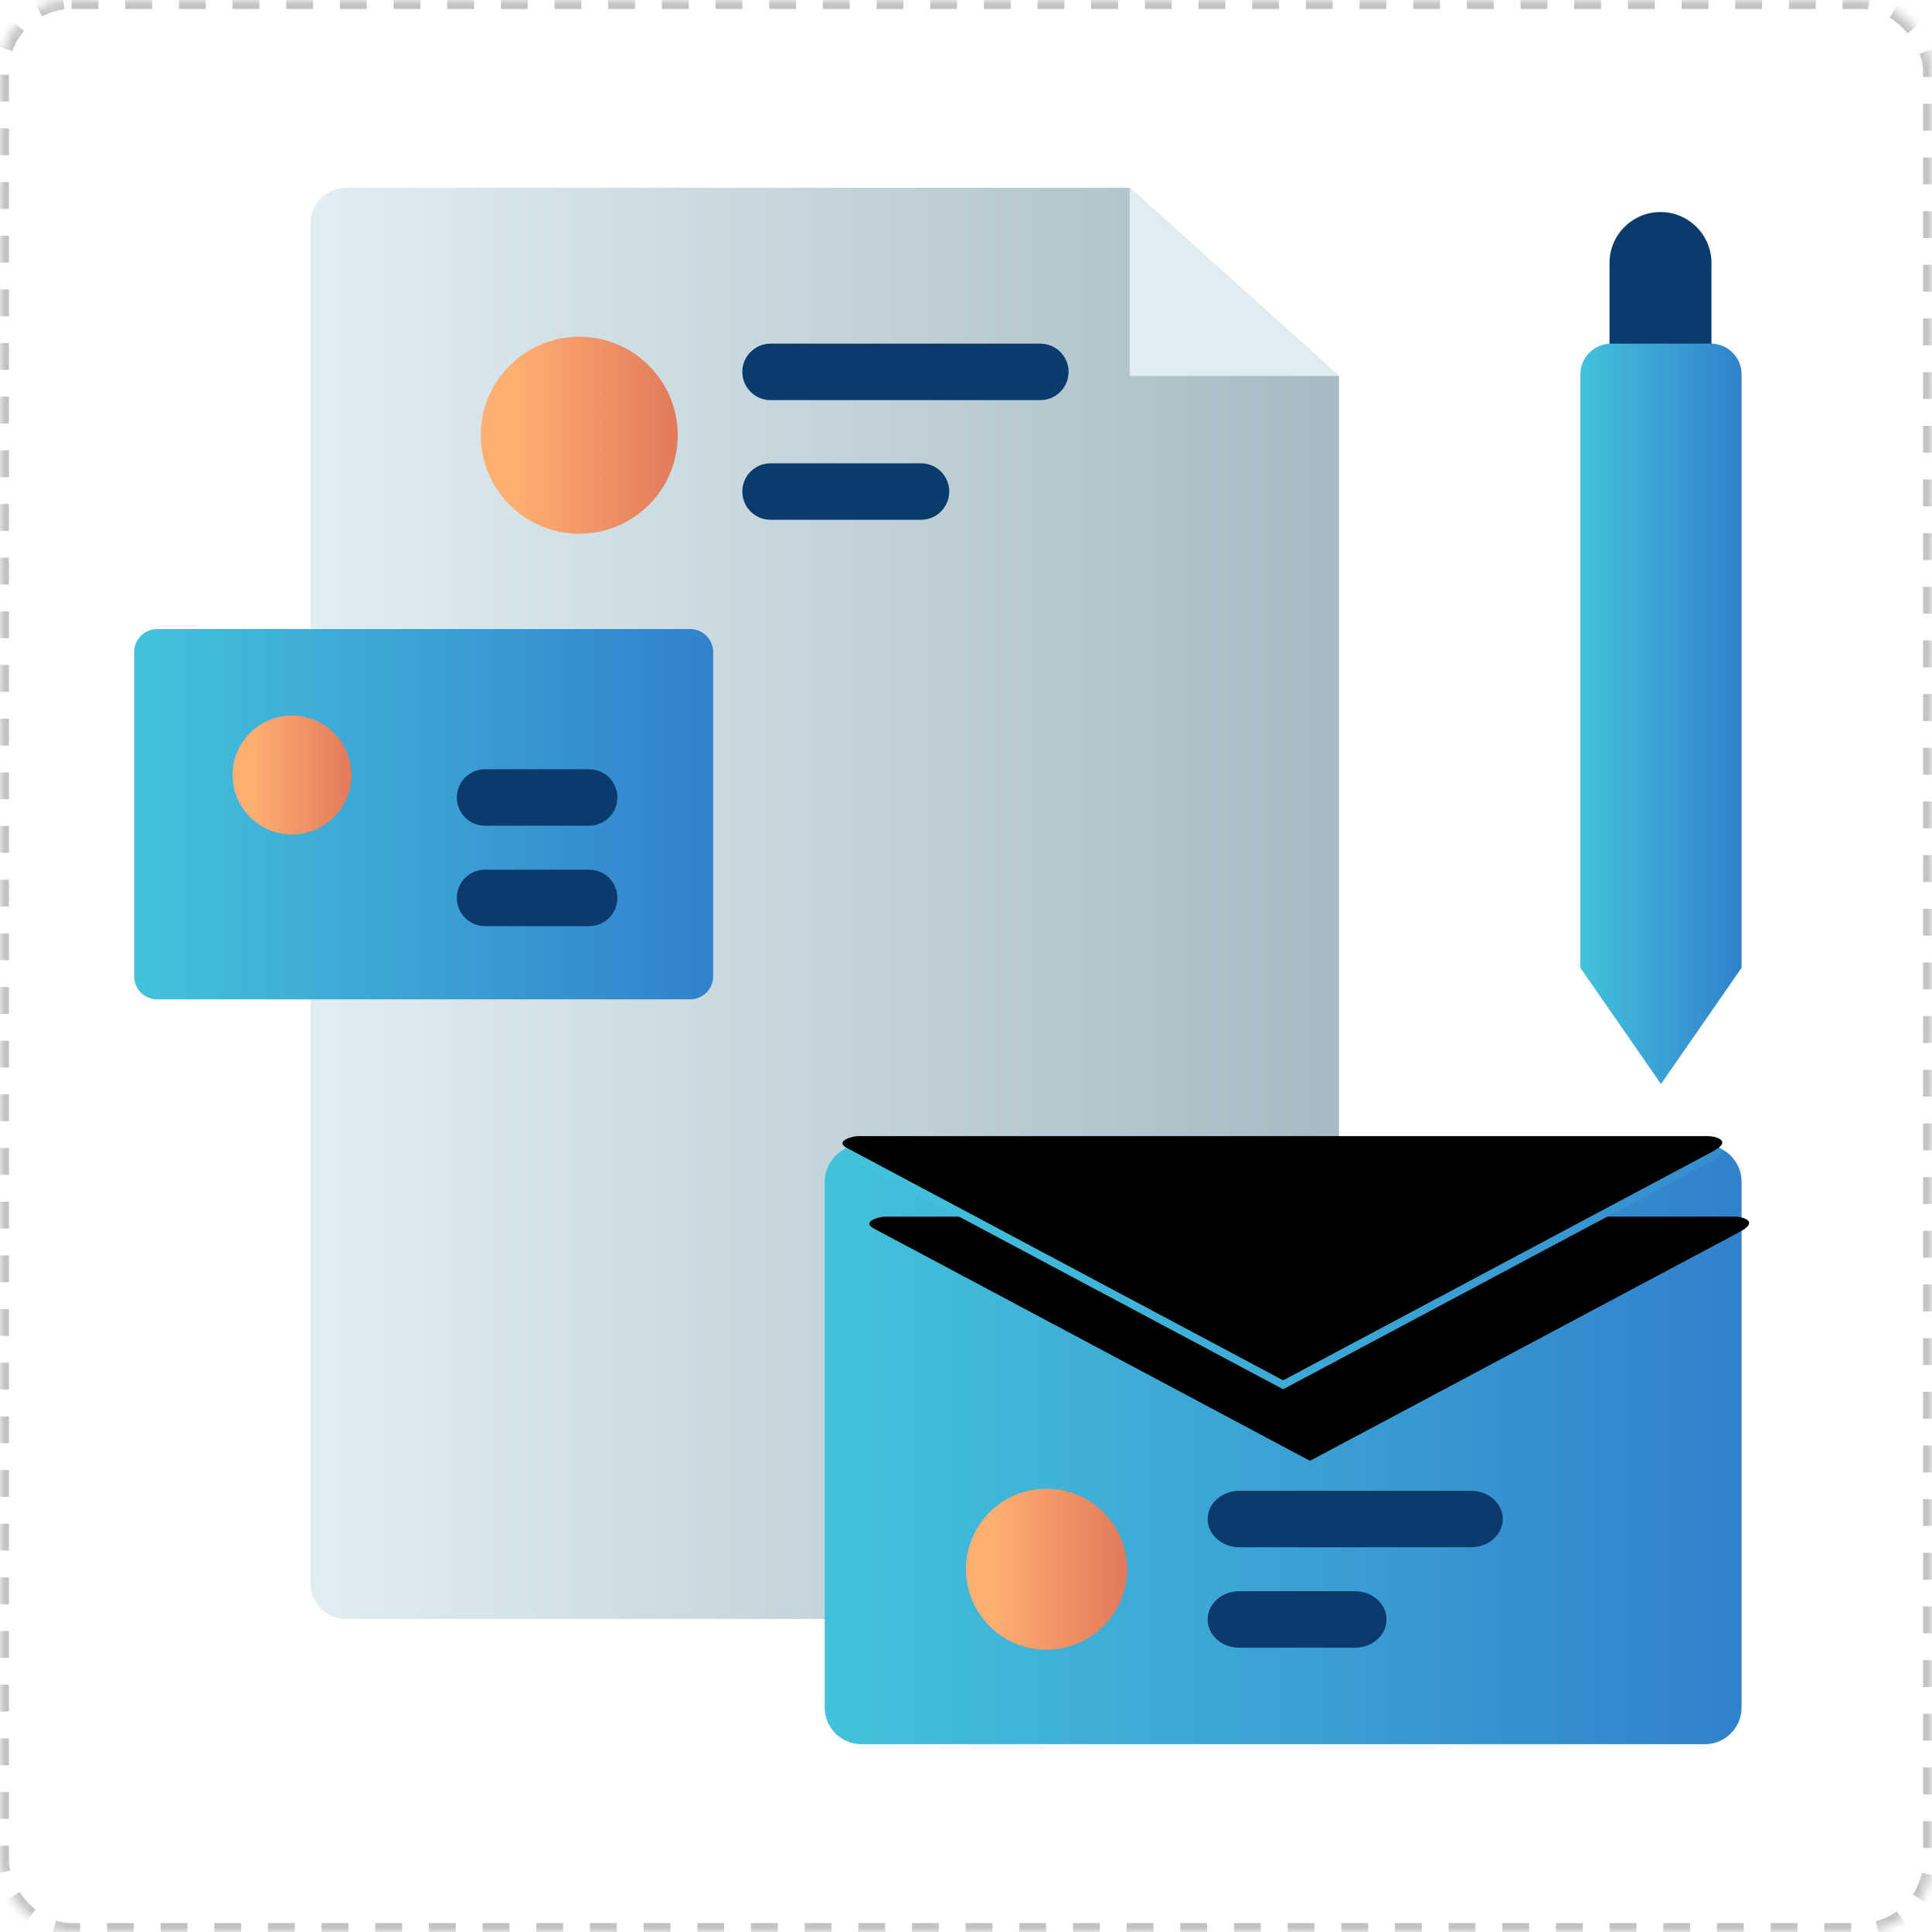 <?xml version="1.0" encoding="UTF-8"?>
<svg width="216px" height="216px" viewBox="0 0 216 216" version="1.1" xmlns="http://www.w3.org/2000/svg" xmlns:xlink="http://www.w3.org/1999/xlink">
    <title>pic-xxts</title>
    <defs>
        <rect id="path-1" x="0" y="0" width="216" height="216" rx="8"></rect>
        <mask id="mask-2" maskContentUnits="userSpaceOnUse" maskUnits="objectBoundingBox" x="0" y="0" width="216" height="216" fill="white">
            <use xlink:href="#path-1"></use>
        </mask>
        <linearGradient x1="0%" y1="50%" x2="100%" y2="50%" id="linearGradient-3">
            <stop stop-color="#E1EEF1" offset="0%"></stop>
            <stop stop-color="#A6BAC3" offset="100%"></stop>
        </linearGradient>
        <linearGradient x1="17.322%" y1="50%" x2="100%" y2="50%" id="linearGradient-4">
            <stop stop-color="#FFAF71" offset="0%"></stop>
            <stop stop-color="#E2795B" offset="100%"></stop>
        </linearGradient>
        <linearGradient x1="0%" y1="42.707%" x2="100%" y2="42.707%" id="linearGradient-5">
            <stop stop-color="#43C2DC" offset="0%"></stop>
            <stop stop-color="#3281CB" offset="100%"></stop>
        </linearGradient>
        <linearGradient x1="17.322%" y1="50%" x2="100%" y2="50%" id="linearGradient-6">
            <stop stop-color="#FFAF71" offset="0%"></stop>
            <stop stop-color="#E2795B" offset="100%"></stop>
        </linearGradient>
        <linearGradient x1="0%" y1="42.707%" x2="100%" y2="42.707%" id="linearGradient-7">
            <stop stop-color="#43C2DC" offset="0%"></stop>
            <stop stop-color="#3281CB" offset="100%"></stop>
        </linearGradient>
        <linearGradient x1="5.005%" y1="50.769%" x2="120.627%" y2="44.9%" id="linearGradient-8">
            <stop stop-color="#43C2DC" offset="0%"></stop>
            <stop stop-color="#3281CB" offset="100%"></stop>
        </linearGradient>
        <path d="M2.404,1.281 L51.204,27.276 C51.235,27.293 51.272,27.293 51.303,27.276 L99.258,1.731 C101.668,0.454 99.411,-1.49213975e-13 98.826,-1.49213975e-13 L3.681,-1.49213975e-13 C3.166,-1.49213975e-13 1.114,0.539 2.404,1.281" id="path-9"></path>
        <filter x="-13.2%" y="-29.3%" width="132.5%" height="217.3%" filterUnits="objectBoundingBox" id="filter-10">
            <feOffset dx="3" dy="8" in="SourceAlpha" result="shadowOffsetOuter1"></feOffset>
            <feGaussianBlur stdDeviation="4" in="shadowOffsetOuter1" result="shadowBlurOuter1"></feGaussianBlur>
            <feColorMatrix values="0 0 0 0 0.204   0 0 0 0 0.541   0 0 0 0 0.804  0 0 0 0.347 0" type="matrix" in="shadowBlurOuter1"></feColorMatrix>
        </filter>
        <filter x="-6.1%" y="-3.7%" width="118.3%" height="166.0%" filterUnits="objectBoundingBox" id="filter-11">
            <feGaussianBlur stdDeviation="0.5" in="SourceAlpha" result="shadowBlurInner1"></feGaussianBlur>
            <feOffset dx="0" dy="-1" in="shadowBlurInner1" result="shadowOffsetInner1"></feOffset>
            <feComposite in="shadowOffsetInner1" in2="SourceAlpha" operator="arithmetic" k2="-1" k3="1" result="shadowInnerInner1"></feComposite>
            <feColorMatrix values="0 0 0 0 0.923   0 0 0 0 0.983   0 0 0 0 1  0 0 0 0.173 0" type="matrix" in="shadowInnerInner1"></feColorMatrix>
        </filter>
        <linearGradient x1="0%" y1="42.707%" x2="100%" y2="42.707%" id="linearGradient-12">
            <stop stop-color="#43C2DC" offset="0%"></stop>
            <stop stop-color="#3281CB" offset="100%"></stop>
        </linearGradient>
    </defs>
    <g id="-" stroke="none" stroke-width="1" fill="none" fill-rule="evenodd">
        <g id="案例" transform="translate(-384, -909)">
            <g id="形象提升" transform="translate(384, 816)">
                <g id="pic-xxts" transform="translate(0, 93)">
                    <use id="蒙版" stroke="#C3C3C3" mask="url(#mask-2)" stroke-width="2" fill="#FFFFFF" stroke-dasharray="3" xlink:href="#path-1"></use>
                    <g id="纸" transform="translate(34.703, 21)">
                        <path d="M110.99,160 L4.011,160 C1.796,160 0,158.205 0,155.99 L0,4.01 C0,1.795 1.796,0 4.011,0 L91.6,0 L115,21.038 L115,155.99 C115,158.205 113.205,160 110.99,160" id="Fill-1" fill="url(#linearGradient-3)"></path>
                        <polygon id="Fill-3" fill="#E0EDF0" points="91.6 2.27373675e-13 91.6 21.038 115 21.038"></polygon>
                        <path d="M41.068,27.659 C41.068,33.739 36.139,38.669 30.059,38.669 C23.979,38.669 19.05,33.739 19.05,27.659 C19.05,21.579 23.979,16.65 30.059,16.65 C36.139,16.65 41.068,21.579 41.068,27.659" id="Fill-15" fill="url(#linearGradient-4)"></path>
                        <path d="M81.609,23.735 L51.447,23.735 C49.703,23.735 48.289,22.322 48.289,20.578 C48.289,18.835 49.703,17.421 51.447,17.421 L81.609,17.421 C83.353,17.421 84.766,18.835 84.766,20.578 C84.766,22.322 83.353,23.735 81.609,23.735" id="Fill-19" fill="#0B3B6D"></path>
                        <path d="M68.268,37.112 L51.447,37.112 C49.703,37.112 48.289,35.698 48.289,33.954 C48.289,32.211 49.703,30.797 51.447,30.797 L68.268,30.797 C70.012,30.797 71.425,32.211 71.425,33.954 C71.425,35.698 70.012,37.112 68.268,37.112" id="Fill-21" fill="#0B3B6D"></path>
                    </g>
                    <g id="卡片" transform="translate(15, 70.332)">
                        <path d="M62.167,41.395 L2.566,41.395 C1.148,41.395 8.52651283e-14,40.246 8.52651283e-14,38.829 L8.52651283e-14,2.567 C8.52651283e-14,1.15 1.148,2.20268248e-13 2.566,2.20268248e-13 L62.167,2.20268248e-13 C63.584,2.20268248e-13 64.733,1.15 64.733,2.567 L64.733,38.829 C64.733,40.246 63.584,41.395 62.167,41.395" id="Fill-5" fill="url(#linearGradient-5)"></path>
                        <path d="M24.293,16.315 C24.293,19.986 21.317,22.961 17.647,22.961 C13.976,22.961 11,19.986 11,16.315 C11,12.644 13.976,9.668 17.647,9.668 C21.317,9.668 24.293,12.644 24.293,16.315" id="Fill-17" fill="url(#linearGradient-6)"></path>
                        <path d="M50.865,21.983 L39.232,21.983 C37.488,21.983 36.074,20.569 36.074,18.826 C36.074,17.082 37.488,15.668 39.232,15.668 L50.865,15.668 C52.609,15.668 54.023,17.082 54.023,18.826 C54.023,20.569 52.609,21.983 50.865,21.983" id="Fill-23" fill="#0B3B6D"></path>
                        <path d="M50.865,33.213 L39.232,33.213 C37.488,33.213 36.074,31.799 36.074,30.055 C36.074,28.312 37.488,26.898 39.232,26.898 L50.865,26.898 C52.609,26.898 54.023,28.312 54.023,30.055 C54.023,31.799 52.609,33.213 50.865,33.213" id="Fill-25" fill="#0B3B6D"></path>
                    </g>
                    <g id="信封" transform="translate(92.203, 128.02)">
                        <path d="M98.405,66.979 L4.102,66.979 C1.836,66.979 -1.10844667e-12,65.142 -1.10844667e-12,62.876 L-1.10844667e-12,4.102 C-1.10844667e-12,1.836 1.836,0 4.102,0 L98.405,0 C100.67,0 102.507,1.836 102.507,4.102 L102.507,62.876 C102.507,65.142 100.67,66.979 98.405,66.979" id="Fill-7" fill="url(#linearGradient-7)"></path>
                        <g id="Fill-13">
                            <use fill="black" fill-opacity="1" filter="url(#filter-10)" xlink:href="#path-9"></use>
                            <use fill="url(#linearGradient-8)" fill-rule="evenodd" xlink:href="#path-9"></use>
                            <use fill="black" fill-opacity="1" filter="url(#filter-11)" xlink:href="#path-9"></use>
                        </g>
                        <path d="M33.797,47.421 C33.797,52.394 29.767,56.422 24.796,56.422 C19.825,56.422 15.797,52.394 15.797,47.421 C15.797,42.451 19.825,38.422 24.796,38.422 C29.767,38.422 33.797,42.451 33.797,47.421" id="Fill-27" fill="url(#linearGradient-6)"></path>
                        <path d="M72.265,44.965 L46.36,44.965 C44.401,44.965 42.813,43.551 42.813,41.807 C42.813,40.063 44.401,38.651 46.36,38.651 L72.265,38.651 C74.224,38.651 75.813,40.063 75.813,41.807 C75.813,43.551 74.224,44.965 72.265,44.965" id="Fill-29" fill="#0B3B6D"></path>
                        <path d="M59.294,56.194 L46.332,56.194 C44.388,56.194 42.813,54.781 42.813,53.037 C42.813,51.293 44.388,49.88 46.332,49.88 L59.294,49.88 C61.237,49.88 62.813,51.293 62.813,53.037 C62.813,54.781 61.237,56.194 59.294,56.194" id="Fill-31" fill="#0B3B6D"></path>
                    </g>
                    <g id="笔" transform="translate(176.688, 23.707)">
                        <path d="M13.644,16.847 L4.269,16.847 C3.71,16.847 3.258,16.395 3.258,15.837 L3.258,5.699 C3.258,2.551 5.81,7.81597009e-13 8.957,7.81597009e-13 C12.103,7.81597009e-13 14.654,2.551 14.654,5.699 L14.654,15.837 C14.654,16.395 14.202,16.847 13.644,16.847" id="Fill-9" fill="#0B3B6D"></path>
                        <path d="M18.022,84.496 L9.011,97.487 L2.24531505e-12,84.496 L2.24531505e-12,18.142 C2.24531505e-12,16.249 1.535,14.714 3.428,14.714 L14.593,14.714 C16.487,14.714 18.022,16.249 18.022,18.142 L18.022,84.496 Z" id="Fill-11" fill="url(#linearGradient-12)"></path>
                    </g>
                </g>
            </g>
        </g>
    </g>
</svg>
